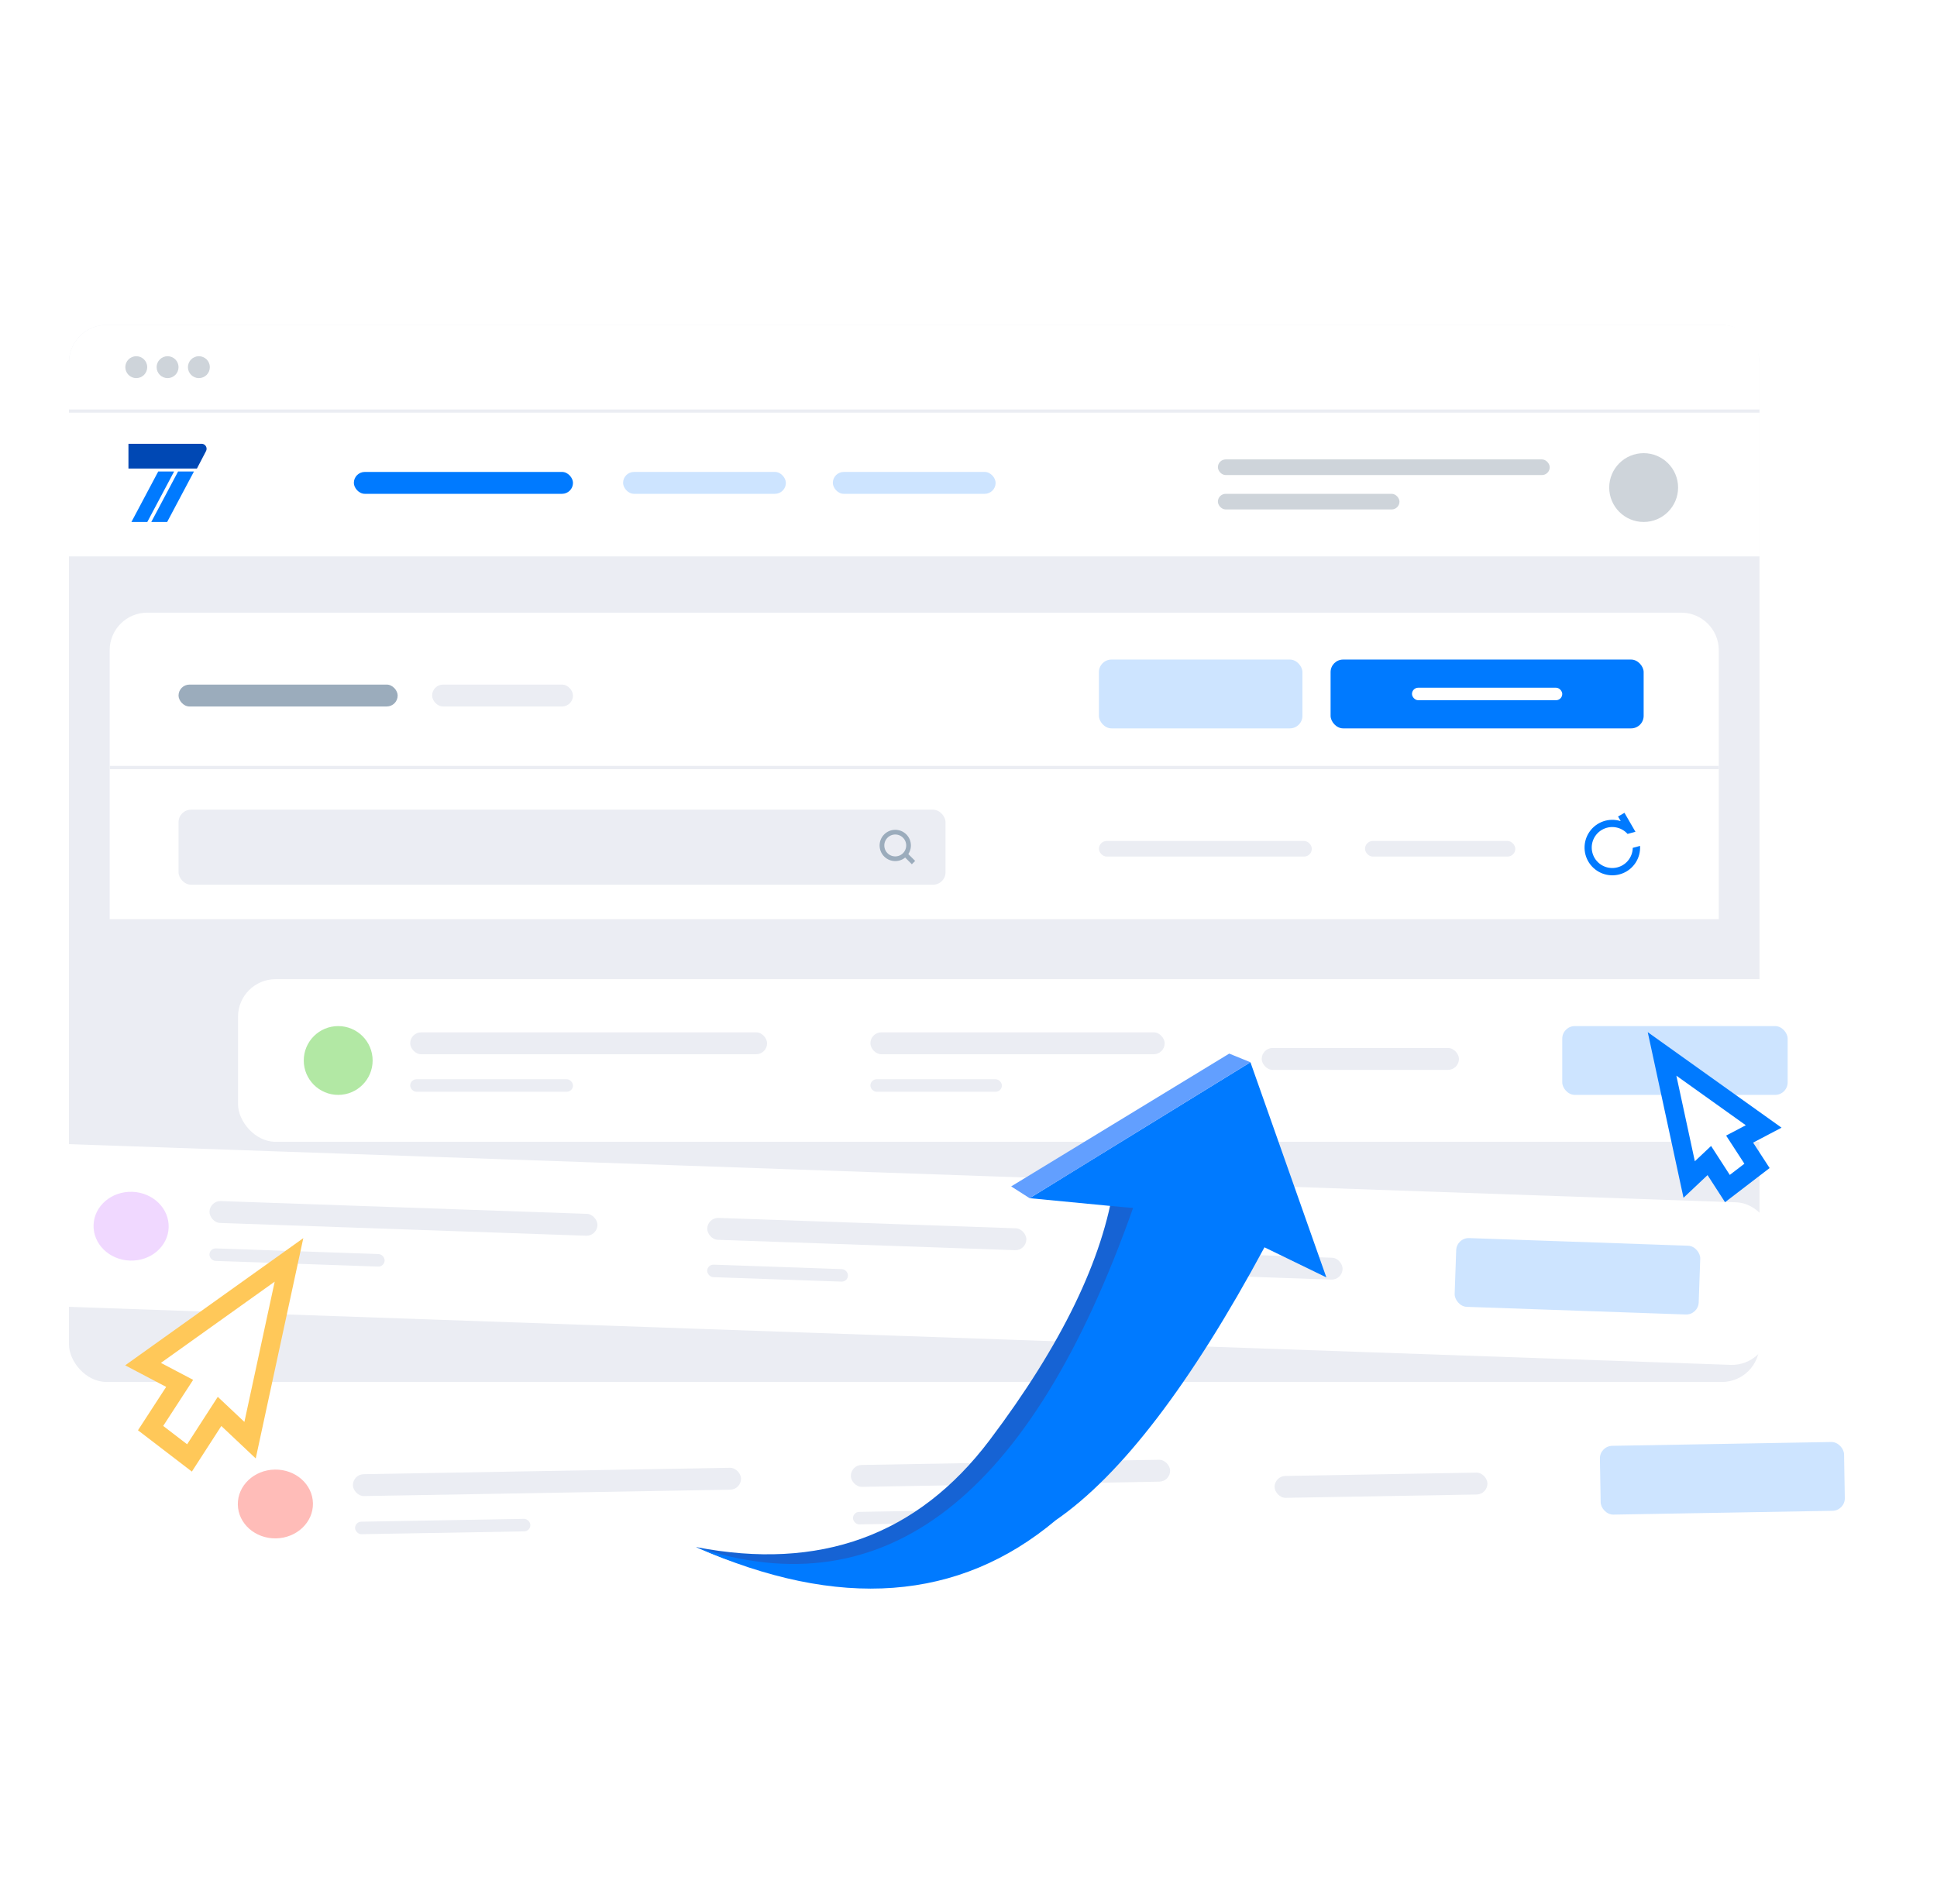 <?xml version="1.0" encoding="UTF-8"?>
<svg width="590px" height="580px" viewBox="0 0 590 580" version="1.1" xmlns="http://www.w3.org/2000/svg" xmlns:xlink="http://www.w3.org/1999/xlink">
    <title>广告验证代理</title>
    <defs>
        <filter x="-1.9%" y="-11.1%" width="103.9%" height="138.3%" filterUnits="objectBoundingBox" id="filter-1">
            <feOffset dx="0" dy="4" in="SourceAlpha" result="shadowOffsetOuter1"></feOffset>
            <feGaussianBlur stdDeviation="2.5" in="shadowOffsetOuter1" result="shadowBlurOuter1"></feGaussianBlur>
            <feColorMatrix values="0 0 0 0 0.694   0 0 0 0 0.766   0 0 0 0 0.873  0 0 0 0.496 0" type="matrix" in="shadowBlurOuter1" result="shadowMatrixOuter1"></feColorMatrix>
            <feMerge>
                <feMergeNode in="shadowMatrixOuter1"></feMergeNode>
                <feMergeNode in="SourceGraphic"></feMergeNode>
            </feMerge>
        </filter>
        <filter x="-1.8%" y="-11.1%" width="103.6%" height="138.3%" filterUnits="objectBoundingBox" id="filter-2">
            <feOffset dx="0" dy="4" in="SourceAlpha" result="shadowOffsetOuter1"></feOffset>
            <feGaussianBlur stdDeviation="2.5" in="shadowOffsetOuter1" result="shadowBlurOuter1"></feGaussianBlur>
            <feColorMatrix values="0 0 0 0 0.694   0 0 0 0 0.766   0 0 0 0 0.873  0 0 0 0.504 0" type="matrix" in="shadowBlurOuter1" result="shadowMatrixOuter1"></feColorMatrix>
            <feMerge>
                <feMergeNode in="shadowMatrixOuter1"></feMergeNode>
                <feMergeNode in="SourceGraphic"></feMergeNode>
            </feMerge>
        </filter>
        <filter x="-1.8%" y="-11.1%" width="103.6%" height="138.3%" filterUnits="objectBoundingBox" id="filter-3">
            <feOffset dx="0" dy="4" in="SourceAlpha" result="shadowOffsetOuter1"></feOffset>
            <feGaussianBlur stdDeviation="2.5" in="shadowOffsetOuter1" result="shadowBlurOuter1"></feGaussianBlur>
            <feColorMatrix values="0 0 0 0 0.694   0 0 0 0 0.766   0 0 0 0 0.873  0 0 0 0.497 0" type="matrix" in="shadowBlurOuter1" result="shadowMatrixOuter1"></feColorMatrix>
            <feMerge>
                <feMergeNode in="shadowMatrixOuter1"></feMergeNode>
                <feMergeNode in="SourceGraphic"></feMergeNode>
            </feMerge>
        </filter>
        <filter x="-16.4%" y="-16.3%" width="123.4%" height="127.6%" filterUnits="objectBoundingBox" id="filter-4">
            <feOffset dx="-9" dy="-4" in="SourceAlpha" result="shadowOffsetOuter1"></feOffset>
            <feGaussianBlur stdDeviation="6" in="shadowOffsetOuter1" result="shadowBlurOuter1"></feGaussianBlur>
            <feColorMatrix values="0 0 0 0 0.039   0 0 0 0 0.32   0 0 0 0 0.731  0 0 0 0.319 0" type="matrix" in="shadowBlurOuter1" result="shadowMatrixOuter1"></feColorMatrix>
            <feMerge>
                <feMergeNode in="shadowMatrixOuter1"></feMergeNode>
                <feMergeNode in="SourceGraphic"></feMergeNode>
            </feMerge>
        </filter>
    </defs>
    <g id="官网" stroke="none" stroke-width="1" fill="none" fill-rule="evenodd">
        <g id="资源-广告验证" transform="translate(-964, -144)">
            <g id="编组-16" transform="translate(0, 114)">
                <g id="广告验证代理" transform="translate(970, 30)">
                    <rect id="矩形" x="0" y="0" width="580" height="580"></rect>
                    <g id="编组-8" transform="translate(0.001, 99)">
                        <rect id="矩形" fill="#EBEDF3" x="15.006" y="0" width="514.923" height="322.046" rx="11.446"></rect>
                        <rect id="矩形" fill="#FFFFFF" x="15.006" y="25.726" width="514.923" height="44.782"></rect>
                        <g id="编组-3" transform="translate(33.123, 36.206)">
                            <path d="M0,0 L22.281,0 C23.122,-1.54524503e-16 23.804,0.682 23.804,1.523 C23.804,1.768 23.745,2.01 23.631,2.227 L20.862,7.538 L20.862,7.538 L0,7.538 L0,0 Z" id="矩形" fill="#0048B4"></path>
                            <polygon id="矩形" fill="#007AFF" points="15.117 8.443 19.955 8.443 11.792 23.82 6.954 23.82"></polygon>
                            <polygon id="矩形备份-3" fill="#007AFF" points="9.07 8.443 13.908 8.443 5.745 23.82 0.907 23.82"></polygon>
                        </g>
                        <rect id="矩形" fill="#EBEDF3" x="15.006" y="25.726" width="514.923" height="1"></rect>
                        <path d="M38.848,87.658 L506.087,87.658 C512.408,87.658 517.533,92.782 517.533,99.103 L517.533,181.032 L517.533,181.032 L27.402,181.032 L27.402,99.103 C27.402,92.782 32.526,87.658 38.848,87.658 Z" id="矩形" fill="#FFFFFF"></path>
                        <rect id="矩形" fill="#EBEDF3" x="27.402" y="134.345" width="490.131" height="1"></rect>
                        <rect id="矩形" fill="#007AFF" x="101.78" y="44.782" width="66.749" height="6.67" rx="3.335"></rect>
                        <g id="编组" filter="url(#filter-1)" transform="translate(66.498, 195.324)">
                            <rect id="矩形" fill="#FFFFFF" x="0" y="0" width="492.038" height="49.546" rx="11.446"></rect>
                            <rect id="矩形备份-17" fill="#EBEDF3" x="52.446" y="16.198" width="108.706" height="6.67" rx="3.335"></rect>
                            <rect id="矩形备份-19" fill="#EBEDF3" x="192.62" y="16.198" width="89.635" height="6.67" rx="3.335"></rect>
                            <rect id="矩形备份-21" fill="#EBEDF3" x="311.815" y="20.962" width="60.074" height="6.67" rx="3.335"></rect>
                            <rect id="矩形" fill="#CDE4FF" x="403.357" y="14.292" width="68.656" height="20.962" rx="3.815"></rect>
                            <rect id="矩形备份-18" fill="#EBEDF3" x="52.446" y="30.49" width="49.585" height="3.811" rx="1.906"></rect>
                            <rect id="矩形备份-20" fill="#EBEDF3" x="192.62" y="30.49" width="40.05" height="3.811" rx="1.906"></rect>
                            <ellipse id="椭圆形" fill="#B2E8A4" cx="30.514" cy="24.773" rx="10.489" ry="10.481"></ellipse>
                        </g>
                        <g id="编组备份" filter="url(#filter-2)" transform="translate(267.223, 279.17) rotate(2) translate(-267.223, -279.17)translate(0.702, 254.398)">
                            <rect id="矩形" fill="#FFFFFF" x="-1.22774218e-13" y="9.90345429e-13" width="533.041" height="49.546" rx="11.446"></rect>
                            <rect id="矩形备份-17" fill="#EBEDF3" x="56.923" y="15.725" width="118.242" height="6.67" rx="3.335"></rect>
                            <rect id="矩形备份-19" fill="#EBEDF3" x="208.619" y="15.564" width="97.263" height="6.67" rx="3.335"></rect>
                            <rect id="矩形备份-21" fill="#EBEDF3" x="337.614" y="21.163" width="64.842" height="6.67" rx="3.335"></rect>
                            <rect id="矩形" fill="#CDE4FF" x="436.838" y="13.725" width="74.378" height="20.962" rx="3.815"></rect>
                            <rect id="矩形备份-18" fill="#EBEDF3" x="57.358" y="30.187" width="53.399" height="3.811" rx="1.906"></rect>
                            <rect id="矩形备份-20" fill="#EBEDF3" x="209.052" y="29.844" width="42.91" height="3.811" rx="1.906"></rect>
                            <ellipse id="椭圆形" fill="#F0D8FF" cx="33.217" cy="24.333" rx="11.443" ry="10.481"></ellipse>
                        </g>
                        <g id="编组备份-2" filter="url(#filter-3)" transform="translate(311.087, 351.583) rotate(-1) translate(-311.087, -351.583)translate(44.566, 326.81)">
                            <rect id="矩形" fill="#FFFFFF" x="7.33017247e-15" y="8.15238646e-12" width="533.041" height="49.546" rx="11.446"></rect>
                            <rect id="矩形备份-17" fill="#EBEDF3" x="56.923" y="15.725" width="118.242" height="6.67" rx="3.335"></rect>
                            <rect id="矩形备份-19" fill="#EBEDF3" x="208.619" y="15.564" width="97.263" height="6.67" rx="3.335"></rect>
                            <rect id="矩形备份-21" fill="#EBEDF3" x="337.614" y="21.163" width="64.842" height="6.67" rx="3.335"></rect>
                            <rect id="矩形" fill="#CDE4FF" x="436.838" y="13.725" width="74.378" height="20.962" rx="3.815"></rect>
                            <rect id="矩形备份-18" fill="#EBEDF3" x="57.358" y="30.187" width="53.399" height="3.811" rx="1.906"></rect>
                            <rect id="矩形备份-20" fill="#EBEDF3" x="209.052" y="29.844" width="42.91" height="3.811" rx="1.906"></rect>
                            <ellipse id="椭圆形" fill="#FFBCB8" cx="33.217" cy="24.333" rx="11.443" ry="10.481"></ellipse>
                        </g>
                        <g id="编组-46" filter="url(#filter-4)" transform="translate(215, 226)">
                            <path d="M0,150.338 C37.722,157.66 67.539,146.795 89.449,117.742 C111.36,88.69 124.011,62.588 127.401,39.435 L144.658,45.609 L91.262,137.067 C56.556,151.727 39.204,159.056 39.204,159.056 C39.204,159.056 28.626,158.881 14.446,155.603 C11.065,154.822 6.25,153.067 0,150.338 Z" id="路径-85" fill="#1663D4"></path>
                            <path d="M0,150.338 C57.666,169.541 102.045,135.094 133.137,46.997 C133.331,47.096 122.823,46.112 101.614,44.048 L168.876,2.629 C184.292,46.329 192,68.179 192,68.179 C192,68.179 185.716,65.126 173.149,59.018 C150.703,100.704 129.514,128.417 109.581,142.155 C80.14,166.883 43.613,169.61 0,150.338 Z" id="路径-83" fill="#007AFF"></path>
                            <path d="M101.614,44.048 C97.871,41.656 96,40.46 96,40.46 C96,40.46 162.412,0 162.412,0 C162.412,0 164.566,0.876 168.876,2.629 L101.614,44.048 Z" id="路径-84" fill="#629FFF"></path>
                        </g>
                        <rect id="矩形备份-11" fill="#9BACBC" x="48.38" y="109.572" width="66.749" height="6.67" rx="3.335"></rect>
                        <rect id="矩形备份-12" fill="#EBEDF3" x="125.619" y="109.572" width="42.91" height="6.67" rx="3.335"></rect>
                        <rect id="矩形" fill="#CDE4FF" x="328.728" y="101.95" width="61.982" height="20.962" rx="3.815"></rect>
                        <rect id="矩形备份-14" fill="#EBEDF3" x="48.38" y="147.684" width="233.623" height="22.867" rx="3.815"></rect>
                        <rect id="矩形备份-13" fill="#007AFF" x="399.291" y="101.95" width="95.356" height="20.962" rx="3.815"></rect>
                        <rect id="矩形" fill="#FFFFFF" x="424.084" y="110.525" width="45.771" height="3.811" rx="1.906"></rect>
                        <rect id="矩形备份-8" fill="#CED4DA" x="364.963" y="40.97" width="101.078" height="4.764" rx="2.382"></rect>
                        <rect id="矩形备份-9" fill="#CED4DA" x="364.963" y="51.451" width="55.307" height="4.764" rx="2.382"></rect>
                        <rect id="矩形备份-15" fill="#EBEDF3" x="328.728" y="157.212" width="64.842" height="4.764" rx="2.382"></rect>
                        <rect id="矩形备份-16" fill="#EBEDF3" x="409.78" y="157.212" width="45.771" height="4.764" rx="2.382"></rect>
                        <ellipse id="椭圆形" fill="#CED4DA" cx="494.647" cy="49.546" rx="10.489" ry="10.481"></ellipse>
                        <rect id="矩形备份-2" fill="#CDE4FF" x="183.786" y="44.782" width="49.585" height="6.67" rx="3.335"></rect>
                        <rect id="矩形备份-7" fill="#CDE4FF" x="247.675" y="44.782" width="49.585" height="6.67" rx="3.335"></rect>
                        <path d="M26.451,0 L518.483,0 C524.805,-1.16119931e-15 529.929,5.124 529.929,11.446 L529.929,25.726 L529.929,25.726 L15.006,25.726 L15.006,11.446 C15.006,5.124 20.13,-6.15157527e-16 26.451,-1.77635684e-15 Z" id="矩形" fill="#FFFFFF"></path>
                        <ellipse id="椭圆形" fill="#CED4DA" cx="35.507" cy="12.863" rx="3.337" ry="3.335"></ellipse>
                        <ellipse id="椭圆形备份" fill="#CED4DA" cx="45.043" cy="12.863" rx="3.337" ry="3.335"></ellipse>
                        <ellipse id="椭圆形备份-2" fill="#CED4DA" cx="54.578" cy="12.863" rx="3.337" ry="3.335"></ellipse>
                        <g id="编组-5" transform="translate(267.7, 159.594) rotate(-45) translate(-267.7, -159.594)translate(262.932, 153.401)">
                            <ellipse id="椭圆形" stroke="#9BACBC" stroke-width="1.431" cx="4.768" cy="4.764" rx="4.052" ry="4.049"></ellipse>
                            <rect id="矩形" fill="#9BACBC" x="4.291" y="8.575" width="1.43" height="3.811"></rect>
                        </g>
                        <g id="刷新" transform="translate(475.576, 148.637)" fill-rule="nonzero">
                            <rect id="矩形" fill="#000000" opacity="0" x="0" y="0" width="19.071" height="19.056"></rect>
                            <path d="M14.169,6.428 C12.17,4.186 8.857,3.683 6.282,5.231 C3.707,6.78 2.6,9.94 3.648,12.755 C4.695,15.569 7.599,17.24 10.561,16.732 C13.523,16.223 15.702,13.68 15.75,10.678 L17.975,10.082 C18.199,13.779 15.988,17.19 12.521,18.499 C9.054,19.808 5.138,18.71 2.859,15.79 C0.579,12.87 0.468,8.807 2.583,5.766 C4.698,2.725 8.548,1.414 12.082,2.531 L11.271,1.128 L13.227,0 L16.571,5.786 L14.169,6.428 Z" id="路径" fill="#007AFF"></path>
                        </g>
                        <path d="M500.253,222.098 L531.204,244.197 L523.875,248.051 L529.174,256.208 L520.163,263.118 L514.648,254.579 L508.515,260.363 L500.253,222.098 Z" id="路径-153" stroke="#007AFF" stroke-width="5.723" fill="#FFFFFF"></path>
                        <path d="M38.649,284.854 L68.845,306.415 L71.673,308.434 L83.109,316.6 L71.952,322.467 L80.806,336.097 L68.953,345.186 L59.799,331.013 L50.507,339.777 L38.649,284.854 Z" id="路径-153备份" stroke="#FFC859" stroke-width="5.723" fill="#FFFFFF" transform="translate(60.337, 316.255) scale(-1, 1) translate(-60.337, -316.255)"></path>
                    </g>
                </g>
            </g>
        </g>
    </g>
</svg>